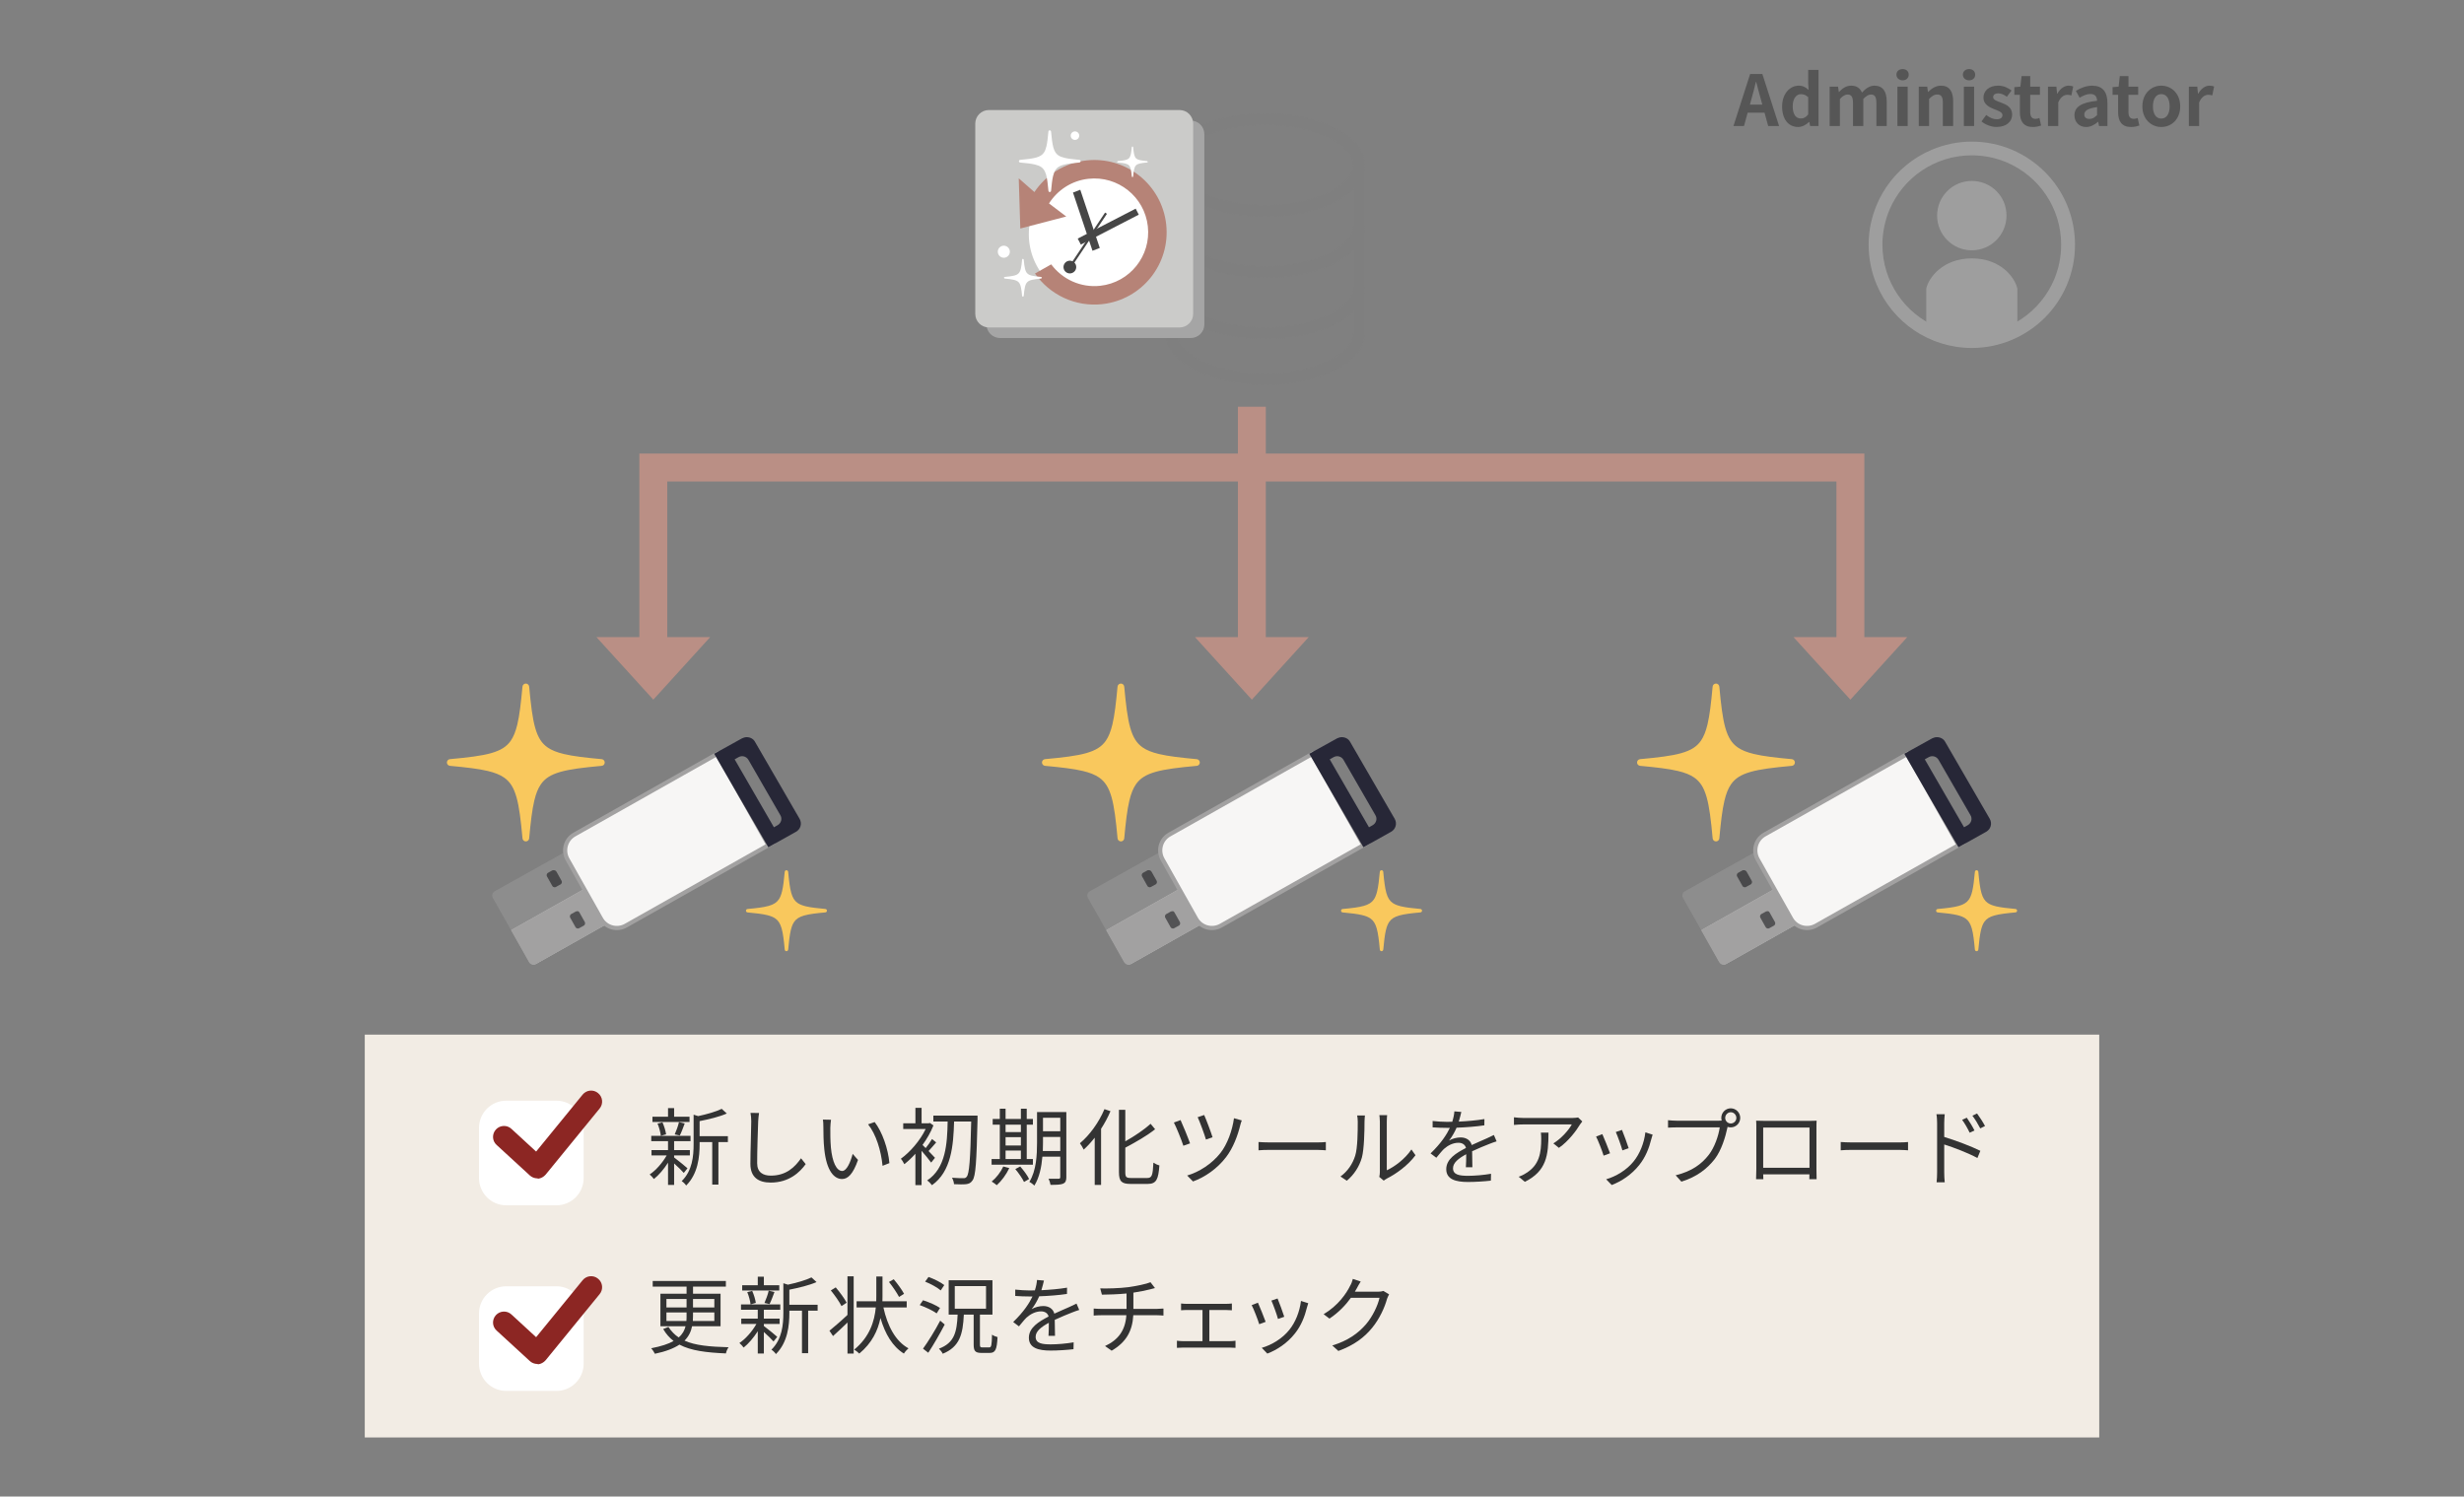 <?xml version="1.0" encoding="UTF-8"?>
<svg id="_レイヤー_1" xmlns="http://www.w3.org/2000/svg" version="1.1" viewBox="0 0 1500.5 911.44">
  <rect x="0" y="0" width="1500.5" height="911.44" fill="#808080" stroke="none"/>
  <!-- Generator: Adobe Illustrator 29.5.1, SVG Export Plug-In . SVG Version: 2.1.0 Build 141)  -->
  <defs>
    <style>
      .st0 {
        fill: #bfbebe;
      }

      .st1 {
        stroke: #ba8f85;
        stroke-width: 17px;
      }

      .st1, .st2, .st3 {
        stroke-miterlimit: 10;
      }

      .st1, .st3 {
        fill: none;
      }

      .st4 {
        fill: #8c2623;
      }

      .st2 {
        fill: #f7f6f5;
        stroke: #a2a1a1;
        stroke-width: 2.55px;
      }

      .st5 {
        fill: #fff;
      }

      .st6 {
        fill: #ba8f85;
      }

      .st3 {
        stroke: #7f7f7f;
        stroke-width: 7px;
      }

      .st7 {
        fill: #272737;
      }

      .st8 {
        fill: #cbcbc9;
      }

      .st9 {
        fill: #8d8d8d;
      }

      .st10 {
        isolation: isolate;
      }

      .st11 {
        opacity: .51;
      }

      .st12 {
        fill: #333;
      }

      .st13 {
        fill: #b68377;
      }

      .st14 {
        fill: #9e9e9e;
      }

      .st15 {
        fill: #f9c85d;
      }

      .st16 {
        fill: #08080b;
      }

      .st17 {
        fill: #464646;
      }

      .st18 {
        fill: #a5a5a5;
      }

      .st19 {
        fill: #565656;
      }

      .st20 {
        fill: #f2ece4;
      }

      .st21 {
        fill: #a2a1a1;
      }
    </style>
  </defs>
  <rect class="st20" x="222.13" y="630.11" width="1056.24" height="245.33"/>
  <g>
    <ellipse class="st3" cx="770.49" cy="100.51" rx="57.1" ry="27.94"/>
    <path class="st3" d="M713.39,100.51v37.26c0,15.37,25.69,27.94,57.1,27.94s57.1-12.57,57.1-27.94v-37.26"/>
    <path class="st3" d="M713.39,137.77v37.26c0,15.37,25.69,27.94,57.1,27.94s57.1-12.57,57.1-27.94v-37.26"/>
    <path class="st3" d="M713.39,175.03v27.94c0,15.37,25.69,27.94,57.1,27.94s57.1-12.57,57.1-27.94v-27.94"/>
  </g>
  <g>
    <path class="st18" d="M609.01,73.43h116.12c4.58,0,8.28,3.71,8.28,8.28v115.86c0,4.58-3.71,8.28-8.28,8.28h-116.12c-4.58,0-8.28-3.71-8.28-8.28v-115.86c0-4.58,3.71-8.28,8.28-8.28Z"/>
    <path class="st8" d="M602.19,67.01h116.12c4.58,0,8.28,3.71,8.28,8.28v115.86c0,4.58-3.71,8.28-8.28,8.28h-116.12c-4.58,0-8.28-3.71-8.28-8.28v-115.86c0-4.58,3.71-8.28,8.28-8.28Z"/>
    <path class="st5" d="M707.63,142.62c0,22.4-18.16,40.55-40.55,40.55s-40.56-18.16-40.56-40.55,18.16-40.56,40.56-40.56,40.55,18.16,40.55,40.56Z"/>
    <path class="st13" d="M671.31,185.22c-16.63,1.85-32.12-5.81-41.04-18.64l9.88-5.58c6.73,9.03,17.91,14.38,29.91,13.04,17.99-2.01,30.95-18.21,28.94-36.21-2-17.99-18.21-30.95-36.21-28.94-10.26,1.14-18.84,6.92-23.98,15l10.51,7.97-27.99,7.31-.95-30.57,9.54,8.37c6.96-10.38,18.23-17.76,31.62-19.26,24.17-2.69,45.94,14.71,48.63,38.88,2.69,24.17-14.71,45.94-38.88,48.63Z"/>
    <path class="st17" d="M657.85,115.57l-4.44,1.7,11.88,35.45,4.44-1.7-11.87-35.45Z"/>
    <path class="st17" d="M653.16,159.13l19.8-29.67,1.14.76-19.82,29.7c1.26,1.28,1.5,3.31.46,4.87-1.19,1.78-3.6,2.27-5.38,1.08-1.78-1.19-2.27-3.6-1.07-5.38,1.08-1.62,3.16-2.15,4.88-1.34Z"/>
    <path class="st17" d="M656.3,145.31l1.89,3.65,35.29-18.23-1.88-3.65-35.3,18.23Z"/>
    <path class="st5" d="M640.07,116.21c.35-3.84.69-6.78,1.22-9,.4-1.66.9-2.92,1.56-3.87,1-1.42,2.37-2.29,4.67-2.95,2.29-.65,5.47-1.03,9.8-1.43.41-.04.73-.38.73-.8s-.32-.76-.73-.8c-3.84-.35-6.78-.69-9-1.22-1.67-.4-2.92-.9-3.87-1.56-1.42-1-2.29-2.37-2.96-4.67-.65-2.3-1.03-5.48-1.43-9.8-.04-.41-.39-.73-.8-.73s-.76.32-.8.73c-.36,3.84-.69,6.78-1.22,9-.4,1.66-.9,2.91-1.56,3.87-1,1.43-2.37,2.29-4.67,2.96-2.29.65-5.47,1.03-9.79,1.43-.41.04-.73.39-.73.8s.32.76.73.8c3.84.36,6.78.69,9,1.22,1.67.4,2.92.9,3.87,1.56,1.42,1,2.29,2.37,2.95,4.67.65,2.3,1.03,5.48,1.43,9.8.04.41.38.73.8.73s.76-.32.8-.73Z"/>
    <path class="st5" d="M623.41,180.31c.43-4.77.87-7.23,2.17-8.49,1.27-1.3,3.73-1.74,8.49-2.17l.45-.49-.45-.49c-4.77-.43-7.23-.87-8.49-2.17-1.3-1.27-1.74-3.73-2.17-8.49l-.49-.45-.49.45c-.42,4.77-.86,7.23-2.17,8.49-1.27,1.3-3.73,1.74-8.5,2.17l-.45.49.45.49c4.77.43,7.23.87,8.5,2.17,1.3,1.27,1.74,3.73,2.17,8.49l.49.45.49-.45Z"/>
    <path class="st5" d="M607.63,153.3c0-2.02,1.65-3.67,3.67-3.67s3.67,1.65,3.67,3.67-1.65,3.67-3.67,3.67-3.67-1.65-3.67-3.67Z"/>
    <path class="st5" d="M652.03,82.61c0-1.43,1.16-2.59,2.59-2.59s2.6,1.16,2.6,2.59-1.16,2.6-2.6,2.6-2.59-1.16-2.59-2.6Z"/>
    <path class="st5" d="M690.04,107.57c.34-3.85.7-5.84,1.76-6.87,1.03-1.05,3.02-1.41,6.87-1.76l.36-.4-.36-.4c-3.85-.34-5.84-.7-6.87-1.75-1.05-1.02-1.41-3.01-1.76-6.87l-.4-.36-.4.36c-.34,3.85-.7,5.84-1.75,6.87-1.03,1.05-3.02,1.41-6.87,1.75l-.36.4.36.4c3.85.35,5.84.7,6.87,1.76,1.05,1.03,1.41,3.02,1.75,6.87l.4.36.4-.36Z"/>
  </g>
  <path class="st14" d="M1200.77,110.19c-11.71,0-21.13,9.48-21.13,21.13s9.48,21.13,21.13,21.13,21.13-9.48,21.13-21.13c.06-11.71-9.42-21.13-21.13-21.13Z"/>
  <path class="st14" d="M1200.77,157.36c-17.51,0-26.29,11.65-27.75,18.46v24.83c8.28,4.46,17.7,6.94,27.75,6.94s19.48-2.55,27.75-6.94v-24.83c-1.46-6.81-10.19-18.46-27.75-18.46Z"/>
  <path class="st14" d="M1245.2,104.65c-11.33-11.33-27.05-18.4-44.43-18.4-8.66,0-16.93,1.78-24.44,4.97-11.27,4.77-20.88,12.73-27.63,22.73-6.75,9.99-10.76,22.15-10.76,35.14,0,8.66,1.78,16.93,4.97,24.44,4.77,11.27,12.73,20.88,22.73,27.63,9.99,6.75,22.15,10.76,35.14,10.76,17.31,0,33.04-7.07,44.43-18.4,11.33-11.33,18.4-27.05,18.4-44.43s-7-33.1-18.4-44.43h0ZM1231.19,194.16c-8.66,5.86-19.1,9.29-30.43,9.29-7.51,0-14.64-1.53-21.2-4.27-9.74-4.14-18.08-11.01-23.93-19.73-5.86-8.66-9.29-19.1-9.29-30.43,0-7.51,1.53-14.64,4.26-21.2,4.14-9.74,11.01-18.08,19.73-23.93,8.66-5.86,19.1-9.29,30.43-9.29,7.51,0,14.64,1.53,21.2,4.27,9.74,4.14,18.08,11.01,23.93,19.73,5.86,8.66,9.29,19.1,9.29,30.43,0,7.51-1.53,14.64-4.26,21.2-4.14,9.74-11.08,18.08-19.73,23.93Z"/>
  <g class="st10">
    <g class="st10">
      <path class="st19" d="M1074.55,68.61h-10.28l-2.23,8.14h-6.42l10.15-31.68h7.45l10.19,31.68h-6.64l-2.23-8.14ZM1073.18,63.69l-.94-3.47c-.98-3.3-1.84-6.94-2.78-10.36h-.17c-.81,3.47-1.76,7.06-2.7,10.36l-.94,3.47h7.54Z"/>
      <path class="st19" d="M1085.25,64.8c0-7.84,4.88-12.63,10.06-12.63,2.7,0,4.37,1.03,6.08,2.61l-.26-3.77v-8.44h6.29v34.17h-5.1l-.51-2.48h-.13c-1.76,1.71-4.15,3.08-6.64,3.08-5.95,0-9.8-4.71-9.8-12.55ZM1101.13,69.68v-10.53c-1.46-1.33-2.96-1.8-4.45-1.8-2.7,0-4.97,2.57-4.97,7.36s1.8,7.45,4.97,7.45c1.67,0,3.08-.69,4.45-2.48Z"/>
      <path class="st19" d="M1114.19,52.77h5.14l.43,3.21h.17c2.01-2.1,4.24-3.81,7.36-3.81,3.42,0,5.44,1.54,6.59,4.2,2.18-2.31,4.5-4.2,7.62-4.2,5.09,0,7.45,3.6,7.45,9.63v14.94h-6.29v-14.17c0-3.68-1.07-5.01-3.34-5.01-1.37,0-2.91.9-4.62,2.7v16.48h-6.29v-14.17c0-3.68-1.07-5.01-3.34-5.01-1.37,0-2.91.9-4.62,2.7v16.48h-6.25v-23.98Z"/>
      <path class="st19" d="M1154.87,45.49c0-2.06,1.58-3.43,3.77-3.43s3.72,1.37,3.72,3.43-1.58,3.43-3.72,3.43-3.77-1.46-3.77-3.43ZM1155.47,52.77h6.25v23.98h-6.25v-23.98Z"/>
      <path class="st19" d="M1168.48,52.77h5.14l.43,3.17h.17c2.1-2.06,4.54-3.77,7.79-3.77,5.18,0,7.41,3.6,7.41,9.63v14.94h-6.29v-14.17c0-3.68-1.03-5.01-3.38-5.01-1.97,0-3.21.94-5.01,2.7v16.48h-6.25v-23.98Z"/>
      <path class="st19" d="M1195.33,45.49c0-2.06,1.58-3.43,3.77-3.43s3.73,1.37,3.73,3.43-1.58,3.43-3.73,3.43-3.77-1.46-3.77-3.43ZM1195.93,52.77h6.25v23.98h-6.25v-23.98Z"/>
      <path class="st19" d="M1206.67,73.96l2.87-3.94c2.14,1.67,4.2,2.61,6.42,2.61,2.4,0,3.47-1.03,3.47-2.53,0-1.8-2.48-2.61-5.01-3.6-3.04-1.16-6.55-3-6.55-6.98,0-4.32,3.51-7.36,8.91-7.36,3.51,0,6.17,1.46,8.18,2.95l-2.83,3.81c-1.71-1.2-3.38-2.06-5.18-2.06-2.14,0-3.17.94-3.17,2.31,0,1.76,2.35,2.4,4.88,3.34,3.17,1.2,6.68,2.78,6.68,7.24,0,4.2-3.3,7.58-9.55,7.58-3.21,0-6.77-1.41-9.12-3.38Z"/>
      <path class="st19" d="M1230.05,68.36v-10.62h-3.38v-4.67l3.68-.3.73-6.42h5.27v6.42h5.91v4.97h-5.91v10.62c0,2.74,1.11,4.02,3.25,4.02.77,0,1.71-.26,2.35-.51l1.03,4.58c-1.28.43-2.95.9-5.05.9-5.7,0-7.88-3.6-7.88-8.99Z"/>
      <path class="st19" d="M1247.14,52.77h5.14l.43,4.24h.17c1.75-3.13,4.32-4.84,6.81-4.84,1.33,0,2.1.21,2.83.51l-1.11,5.44c-.81-.26-1.5-.39-2.48-.39-1.88,0-4.15,1.24-5.52,4.71v14.3h-6.25v-23.98Z"/>
      <path class="st19" d="M1263.28,70.24c0-5.14,4.15-7.83,13.79-8.86-.09-2.35-1.11-4.15-4.07-4.15-2.23,0-4.37.98-6.59,2.27l-2.27-4.15c2.83-1.76,6.25-3.17,10.02-3.17,6.08,0,9.21,3.64,9.21,10.58v14h-5.14l-.47-2.57h-.13c-2.1,1.8-4.5,3.17-7.24,3.17-4.28,0-7.11-3.04-7.11-7.11ZM1277.06,70.07v-4.84c-5.82.77-7.79,2.35-7.79,4.5,0,1.88,1.33,2.7,3.17,2.7s3.12-.86,4.62-2.35Z"/>
      <path class="st19" d="M1289.87,68.36v-10.62h-3.38v-4.67l3.68-.3.73-6.42h5.27v6.42h5.91v4.97h-5.91v10.62c0,2.74,1.11,4.02,3.25,4.02.77,0,1.71-.26,2.35-.51l1.03,4.58c-1.28.43-2.95.9-5.05.9-5.7,0-7.88-3.6-7.88-8.99Z"/>
      <path class="st19" d="M1304.64,64.8c0-8.01,5.52-12.63,11.52-12.63s11.52,4.62,11.52,12.63-5.52,12.55-11.52,12.55-11.52-4.62-11.52-12.55ZM1321.25,64.8c0-4.54-1.84-7.49-5.09-7.49s-5.09,2.95-5.09,7.49,1.84,7.41,5.09,7.41,5.09-2.91,5.09-7.41Z"/>
      <path class="st19" d="M1332.94,52.77h5.14l.43,4.24h.17c1.75-3.13,4.32-4.84,6.81-4.84,1.33,0,2.1.21,2.83.51l-1.11,5.44c-.81-.26-1.5-.39-2.48-.39-1.88,0-4.15,1.24-5.52,4.71v14.3h-6.25v-23.98Z"/>
    </g>
  </g>
  <g>
    <g>
      <path class="st12" d="M416.4,714.33c-1.08-1.29-3.71-3.82-5.88-5.77v13.1h-3.71v-13.56c-2.53,3.97-5.72,7.68-8.61,9.95-.62-.88-1.75-2.11-2.58-2.78,3.71-2.42,7.79-7.06,10.36-11.6h-9.23v-3.25h10.05v-5.41h-10.21v-3.25h23.92v3.25h-10v5.41h9.59v3.25h-9.59v1.24c1.96,1.44,6.96,5.52,8.15,6.6l-2.27,2.84ZM419.9,683.29h-22.58v-3.2h9.49v-5.21h3.71v5.21h9.38v3.2ZM402.43,691.7c-.21-2.01-1.03-5.1-2.01-7.42l2.99-.77c1.08,2.32,1.96,5.36,2.22,7.32l-3.2.88ZM410.88,690.87c.93-2.06,2.11-5.26,2.58-7.48l3.51.83c-.98,2.58-2.01,5.46-2.99,7.32l-3.09-.67ZM443.26,695.56h-5.77v25.88h-3.76v-25.88h-7.68v1.29c0,7.68-.98,17.99-8.2,25.16-.46-.83-1.86-2.17-2.73-2.68,6.55-6.39,7.27-15.31,7.27-22.53v-17.94l2.78.88c5.26-1.13,11.03-2.78,14.33-4.43l3.09,2.84c-4.38,1.96-10.83,3.51-16.55,4.64v9.18h17.22v3.61Z"/>
      <path class="st12" d="M462.23,677.83c-.26,1.65-.41,3.45-.52,5.1-.21,5.77-.62,17.84-.62,25.47,0,5.62,3.61,7.58,8.35,7.58,9.38,0,14.69-5.26,18.36-10.57l2.84,3.56c-3.46,4.85-10.05,11.24-21.29,11.24-7.32,0-12.38-3.09-12.38-11.39,0-7.58.52-20.47.52-25.88,0-1.86-.15-3.66-.46-5.16l5.21.05Z"/>
      <path class="st12" d="M505.64,686.9c-.05,3.2,0,7.89.36,12.07.83,8.56,3.3,14.18,6.91,14.18,2.63,0,5-5.26,6.34-10.42l3.25,3.71c-3.04,8.66-6.19,11.6-9.69,11.6-4.79,0-9.43-4.79-10.83-18.04-.52-4.43-.57-10.62-.57-13.61,0-1.19-.05-3.3-.31-4.54l4.95.1c-.21,1.24-.36,3.61-.41,4.95ZM541.63,708.35l-4.18,1.65c-.88-9.18-3.97-19.28-8.82-25.26l4.02-1.39c4.59,5.93,8.25,16.4,8.97,25.01Z"/>
      <path class="st12" d="M567.04,708.04c-1.13-1.6-3.76-4.79-5.83-7.17v20.88h-3.76v-19.08c-2.22,2.47-4.54,4.64-6.75,6.34-.41-.93-1.5-2.68-2.11-3.3,5.62-4.02,11.7-11.03,15.11-18.1h-13.66v-3.51h7.42v-9.38h3.76v9.38h4.38l.67-.21,2.17,1.5c-1.65,4.18-3.97,8.2-6.65,11.91.52.52,1.19,1.19,1.91,1.91,1.34-1.6,2.94-3.92,3.87-5.52l2.53,2.06c-1.6,1.8-3.25,3.82-4.64,5.26,1.65,1.7,3.3,3.4,3.92,4.12l-2.32,2.89ZM595.3,681.54c-.62,26.14-1.13,34.8-3.09,37.38-1.08,1.6-2.22,2.06-3.92,2.27-1.7.21-4.54.1-7.32,0-.05-1.13-.57-2.78-1.24-3.92,3.04.26,5.83.26,6.96.26.93.05,1.44-.15,2.01-.88,1.55-1.8,2.22-10.36,2.73-33.62h-10.42c-.41,14.54-1.65,30.42-13.46,38.77-.67-.88-1.91-2.22-2.94-2.89,11.39-7.53,12.22-22.43,12.48-35.89h-8.71v-3.61h26.91v2.11Z"/>
      <path class="st12" d="M629.01,709.33h-25.16v-3.46h5v-20.93h-4.33v-3.46h4.33v-6.24h3.51v6.24h9.33v-6.24h3.56v6.24h3.76v3.46h-3.76v20.93h3.76v3.46ZM614.63,711.39c-1.86,3.97-4.79,7.89-7.63,10.42-.72-.62-2.17-1.7-3.09-2.22,2.84-2.32,5.52-5.77,7.06-9.18l3.66.98ZM612.36,684.94v4.54h9.33v-4.54h-9.33ZM612.36,697.62h9.33v-5.05h-9.33v5.05ZM612.36,705.87h9.33v-5.16h-9.33v5.16ZM621.28,710.41c2.06,2.32,4.43,5.52,5.41,7.63l-3.09,1.8c-.93-2.06-3.25-5.41-5.31-7.84l2.99-1.6ZM649.38,716.86c0,2.27-.57,3.4-1.96,4.02-1.5.62-3.87.72-7.68.72-.15-1.08-.67-2.73-1.19-3.71,2.73.05,5.31.05,6.03,0,.77,0,1.08-.26,1.08-1.08v-12.37h-10.88c-.52,6.14-1.8,12.68-4.9,17.63-.62-.72-2.17-1.91-3.04-2.27,4.28-6.81,4.69-16.55,4.69-23.92v-18.61h17.84v39.6ZM645.67,700.98v-8.56h-10.52v3.46c0,1.6-.05,3.35-.1,5.1h10.62ZM635.15,680.76v8.2h10.52v-8.2h-10.52Z"/>
      <path class="st12" d="M676.24,676.74c-1.55,3.66-3.51,7.32-5.72,10.72v34.18h-3.87v-28.77c-2.17,2.73-4.43,5.21-6.7,7.27-.41-.93-1.6-2.94-2.32-3.87,5.88-4.9,11.55-12.68,14.95-20.78l3.66,1.24ZM698.72,717.42c2.84,0,3.3-1.86,3.66-9.33.98.67,2.53,1.39,3.66,1.65-.62,8.35-1.75,11.29-7.06,11.29h-10.57c-5.36,0-7.01-1.55-7.01-7.17v-37.95h3.87v19.18c5.72-3.2,11.6-7.22,15.42-10.67l2.73,3.3c-4.85,3.92-11.76,7.84-18.15,11.24v14.95c0,2.89.57,3.51,3.4,3.51h10.05Z"/>
      <path class="st12" d="M724.7,696.34l-4.07,1.44c-.98-3.2-4.54-11.91-5.77-14.13l4.07-1.5c1.34,2.89,4.59,10.78,5.77,14.18ZM756.2,682.36c-.36.88-.72,2.11-.93,2.94-1.55,6.39-4.33,13.77-8.56,19.33-5.31,7.01-12.94,12.32-20.21,14.9l-3.56-3.61c7.37-2.17,15.06-7.12,20.26-13.71,4.23-5.36,7.27-13.82,8.25-21.19l4.74,1.34ZM738.41,692.62l-4.02,1.39c-.83-2.94-3.76-10.93-5.05-13.61l3.97-1.34c1.13,2.47,4.23,10.67,5.1,13.56Z"/>
      <path class="st12" d="M766.41,695.51c1.55.1,4.28.26,7.17.26h28.25c2.58,0,4.43-.15,5.57-.26v5.05c-1.03-.05-3.2-.26-5.52-.26h-28.31c-2.84,0-5.57.1-7.17.26v-5.05Z"/>
      <path class="st12" d="M816.31,716.5c4.33-3.09,7.42-7.68,8.97-12.68,1.5-4.74,1.55-15,1.55-20.73,0-1.55-.15-2.68-.36-3.76h4.74c-.05.62-.26,2.17-.26,3.71,0,5.72-.21,16.76-1.6,21.91-1.55,5.52-4.85,10.57-9.18,14.13l-3.87-2.58ZM839.93,716.75c.21-.83.36-1.86.36-2.89v-30.88c0-1.96-.26-3.4-.31-3.82h4.74c-.05.41-.21,1.86-.21,3.82v29.75c4.74-2.17,11.09-6.86,15-12.68l2.48,3.51c-4.43,6.03-11.6,11.29-17.58,14.28-.77.41-1.24.77-1.75,1.19l-2.73-2.27Z"/>
      <path class="st12" d="M892.67,710.88c.16-1.96.21-5.26.21-7.94-4.74,2.58-8.04,5.21-8.04,8.56,0,4.02,3.97,4.59,9.23,4.59,3.97,0,9.44-.46,13.92-1.24l-.1,4.18c-3.87.46-9.54.82-13.97.82-7.32,0-13.2-1.55-13.2-7.79s6.08-9.85,12.01-12.94c-.52-2.11-2.37-3.15-4.59-3.15-3.35,0-6.44,1.65-8.82,3.76-1.44,1.39-2.89,3.3-4.64,5.36l-3.51-2.63c6.5-6.29,9.85-11.55,11.76-15.57h-2.11c-2.17,0-5.62-.1-8.4-.31v-3.87c2.73.31,6.29.52,8.61.52,1.08,0,2.17,0,3.35-.05.72-2.27,1.19-4.59,1.29-6.34l4.23.36c-.36,1.44-.82,3.56-1.55,5.88,5.21-.26,10.78-.72,15.62-1.55l-.05,3.82c-5.05.77-11.34,1.24-16.91,1.44-1.13,2.63-2.73,5.46-4.59,7.84,1.86-1.19,4.79-1.91,7.06-1.91,3.3,0,5.98,1.6,6.75,4.64,3.51-1.65,6.6-2.89,9.28-4.12,1.55-.67,2.78-1.29,4.23-2.01l1.65,3.87c-1.29.36-3.15,1.08-4.49,1.6-2.89,1.13-6.55,2.63-10.42,4.43.05,2.94.1,7.27.16,9.75h-3.97Z"/>
      <path class="st12" d="M963.56,682.98c-.36.52-1.03,1.29-1.39,1.86-2.06,3.51-6.96,10.16-12.84,14.23l-3.4-2.73c4.74-2.78,9.59-8.35,11.24-11.55h-29.34c-1.91,0-3.82.1-5.88.31v-4.64c1.8.21,3.97.41,5.88.41h29.59c.98,0,2.84-.16,3.61-.31l2.53,2.42ZM942.98,689.79c0,13.97-1.24,23.41-14.38,29.96l-3.76-3.09c1.39-.46,3.15-1.29,4.59-2.27,7.99-4.9,9.13-12.27,9.13-20.88,0-1.24-.05-2.37-.21-3.71h4.64Z"/>
      <path class="st12" d="M980.47,702.37l-3.92,1.44c-.77-2.68-3.56-9.8-4.59-11.6l3.82-1.5c1.03,2.22,3.71,8.97,4.69,11.65ZM1006.4,691.03c-.36,1.08-.57,1.91-.77,2.58-1.39,5.67-3.61,11.19-7.32,15.83-4.74,6.03-11.03,10.05-16.81,12.27l-3.4-3.51c5.98-1.7,12.53-5.62,16.76-10.93,3.66-4.49,6.34-11.03,7.12-17.63l4.43,1.39ZM991.81,699.27l-3.82,1.34c-.57-2.32-2.94-8.87-4.02-11.19l3.76-1.29c.88,2.06,3.4,8.87,4.07,11.14Z"/>
      <path class="st12" d="M1046.77,682.52c.51,0,1.08,0,1.7-.05-.16-.52-.26-1.08-.26-1.65,0-3.2,2.58-5.83,5.77-5.83s5.77,2.63,5.77,5.83-2.58,5.77-5.77,5.77c-.67,0-1.34-.1-1.96-.31l-.1.57c-1.13,5.41-3.61,13.71-7.68,19.03-4.74,6.03-10.88,10.83-20.31,13.77l-3.51-3.87c10-2.47,15.78-6.86,20.11-12.37,3.66-4.69,6.03-11.86,6.75-16.81h-26.4c-2.01,0-3.81.1-5.1.16v-4.54c1.39.15,3.45.31,5.16.31h25.83ZM1057.39,680.82c0-1.86-1.55-3.45-3.4-3.45s-3.4,1.6-3.4,3.45,1.5,3.4,3.4,3.4,3.4-1.55,3.4-3.4Z"/>
      <path class="st12" d="M1106.16,711.96c0,1.65.05,5.62.1,6.19h-4.43c0-.36.05-1.55.05-2.94h-28.15c.05,1.34.05,2.58.1,2.94h-4.43c.05-.62.15-4.43.15-6.24v-25.37c0-1.19,0-2.78-.1-4.02,2.01.05,3.4.1,4.59.1h27.69c1.13,0,2.99,0,4.54-.1-.1,1.29-.1,2.73-.1,4.02v25.42ZM1073.73,686.69v24.49h28.2v-24.49h-28.2Z"/>
      <path class="st12" d="M1120.95,695.51c1.55.1,4.28.26,7.17.26h28.25c2.58,0,4.43-.15,5.57-.26v5.05c-1.03-.05-3.2-.26-5.52-.26h-28.31c-2.84,0-5.57.1-7.17.26v-5.05Z"/>
      <path class="st12" d="M1183.96,692.42c6.81,2.06,16.55,5.72,22.02,8.46l-1.8,4.38c-5.57-3.04-14.49-6.45-20.21-8.25v16.96c0,1.65.1,4.43.31,6.08h-4.95c.21-1.65.31-4.18.31-6.08v-30.01c0-1.44-.1-3.76-.41-5.36h5.05c-.16,1.6-.31,3.82-.31,5.36v8.46ZM1199.47,689.84c-1.29-2.68-2.89-5.52-4.59-7.84l2.84-1.29c1.34,1.91,3.51,5.36,4.69,7.79l-2.94,1.34ZM1205.92,687.21c-1.39-2.68-3.04-5.41-4.79-7.73l2.84-1.34c1.34,1.8,3.61,5.26,4.85,7.63l-2.89,1.44Z"/>
      <path class="st12" d="M421.45,807.71c-.62,3.2-2.01,6.14-4.59,8.77,6.5,2.94,15.37,3.71,26.81,4.02-.67.93-1.39,2.53-1.6,3.76-11.91-.52-21.29-1.65-28.31-5.36-3.45,2.27-8.25,4.18-14.95,5.57-.41-.88-1.44-2.47-2.27-3.35,6.14-1.19,10.52-2.63,13.66-4.43-2.48-1.91-4.59-4.28-6.34-7.27l3.2-1.29c1.75,2.68,3.82,4.8,6.24,6.39,2.37-2.01,3.56-4.33,4.18-6.81h-15.31v-19.8h15.93v-4.33h-20.62v-3.45h44.55v3.45h-20v4.33h16.76v19.8h-17.32ZM405.83,796.26h12.27v-5.16h-12.27v5.16ZM418,804.51c.1-1.03.1-2.11.1-3.15v-2.06h-12.27v5.21h12.17ZM435.01,799.31h-12.99v2.11c0,1.03-.05,2.11-.1,3.09h13.1v-5.21ZM422.02,791.11v5.16h12.99v-5.16h-12.99Z"/>
      <path class="st12" d="M471.05,816.99c-1.08-1.29-3.71-3.82-5.88-5.78v13.1h-3.71v-13.56c-2.53,3.97-5.72,7.68-8.61,9.95-.62-.88-1.75-2.11-2.58-2.78,3.71-2.42,7.79-7.06,10.36-11.6h-9.23v-3.25h10.05v-5.41h-10.21v-3.25h23.92v3.25h-10v5.41h9.59v3.25h-9.59v1.24c1.96,1.44,6.96,5.52,8.15,6.6l-2.27,2.84ZM474.55,785.95h-22.58v-3.2h9.49v-5.21h3.71v5.21h9.38v3.2ZM457.07,794.36c-.21-2.01-1.03-5.1-2.01-7.42l2.99-.77c1.08,2.32,1.96,5.36,2.22,7.32l-3.2.88ZM465.53,793.53c.93-2.06,2.11-5.26,2.58-7.48l3.51.83c-.98,2.58-2.01,5.47-2.99,7.32l-3.09-.67ZM497.91,798.22h-5.77v25.88h-3.76v-25.88h-7.68v1.29c0,7.68-.98,18-8.2,25.16-.46-.82-1.86-2.17-2.73-2.68,6.55-6.39,7.27-15.31,7.27-22.53v-17.94l2.78.88c5.26-1.13,11.03-2.78,14.33-4.43l3.09,2.84c-4.38,1.96-10.83,3.51-16.55,4.64v9.18h17.22v3.61Z"/>
      <path class="st12" d="M516.1,777.29h3.76v47.07h-3.76v-18.92c-3.04,2.94-6.19,5.88-8.82,8.25l-2.17-3.25c2.73-2.22,7.01-5.88,10.98-9.64v-23.51ZM512.44,795.44c-1.24-2.58-4.07-6.6-6.5-9.54l2.99-1.86c2.47,2.89,5.36,6.81,6.65,9.33l-3.14,2.06ZM537.97,796.26c2.48,11.24,7.27,20.52,15.26,24.9-.93.77-2.17,2.17-2.78,3.2-6.91-4.28-11.45-11.96-14.28-21.66-1.55,7.63-5.16,15.26-12.89,21.66-.77-.83-2.06-1.75-3.09-2.42,9.44-7.73,12.32-17.22,13.15-25.68h-11.7v-3.76h11.96c.05-1.08.05-2.11.05-3.15v-11.91h3.76v11.91c0,1.03,0,2.06-.05,3.15h14.8v3.76h-14.18ZM547.5,789.87c-1.24-2.37-3.82-6.24-6.14-9.13l2.89-1.65c2.32,2.73,5.05,6.5,6.29,8.87l-3.04,1.91Z"/>
      <path class="st12" d="M570.39,799.87c-2.22-1.65-6.65-3.76-10.31-5.05l2.01-2.94c3.56,1.13,8.09,3.09,10.36,4.69l-2.06,3.3ZM575.29,806.68c-2.94,5.62-6.75,12.27-10,17.17l-3.2-2.48c2.94-4.02,7.32-11.03,10.47-17.07l2.73,2.37ZM572.87,785.9c-2.01-1.8-6.14-4.02-9.49-5.36l2.06-2.84c3.35,1.19,7.53,3.25,9.59,4.95l-2.17,3.25ZM602.41,820.6c1.29,0,1.55-1.19,1.7-7.79.77.67,2.32,1.24,3.35,1.5-.36,7.63-1.34,9.64-4.74,9.64h-5.05c-3.82,0-4.74-1.19-4.74-5.16v-18.15h-5.98c-.57,11.91-2.48,19.59-12.84,23.82-.41-.93-1.55-2.37-2.32-3.09,9.49-3.56,10.88-10.16,11.39-20.73h-5.46v-20.93h26.66v20.93h-7.63v18.1c0,1.55.21,1.86,1.5,1.86h4.18ZM581.43,797.04h19.03v-13.77h-19.03v13.77Z"/>
      <path class="st12" d="M638.5,813.54c.16-1.96.21-5.26.21-7.94-4.74,2.58-8.04,5.21-8.04,8.56,0,4.02,3.97,4.59,9.23,4.59,3.97,0,9.44-.46,13.92-1.24l-.1,4.18c-3.87.46-9.54.83-13.97.83-7.32,0-13.2-1.55-13.2-7.79s6.08-9.85,12.01-12.94c-.52-2.11-2.37-3.14-4.59-3.14-3.35,0-6.44,1.65-8.82,3.76-1.44,1.39-2.89,3.3-4.64,5.36l-3.51-2.63c6.5-6.29,9.85-11.55,11.76-15.57h-2.11c-2.17,0-5.62-.1-8.4-.31v-3.87c2.73.31,6.29.52,8.61.52,1.08,0,2.17,0,3.35-.05.72-2.27,1.19-4.59,1.29-6.34l4.23.36c-.36,1.44-.82,3.56-1.55,5.88,5.21-.26,10.78-.72,15.62-1.55l-.05,3.82c-5.05.77-11.34,1.24-16.91,1.44-1.13,2.63-2.73,5.46-4.59,7.84,1.86-1.19,4.79-1.91,7.06-1.91,3.3,0,5.98,1.6,6.75,4.64,3.51-1.65,6.6-2.89,9.28-4.12,1.55-.67,2.78-1.29,4.23-2.01l1.65,3.87c-1.29.36-3.15,1.08-4.49,1.6-2.89,1.13-6.55,2.63-10.42,4.43.05,2.94.1,7.27.16,9.74h-3.97Z"/>
      <path class="st12" d="M704.44,797.14c1.13,0,2.99-.1,4.07-.21v4.28c-1.13-.1-2.68-.21-3.97-.21h-14.39c-.57,9.64-4.33,16.45-13.2,21.6l-4.02-2.83c8.09-3.76,12.37-9.54,12.99-18.77h-15.31c-1.65,0-3.4.1-4.59.21v-4.28c1.13.1,2.94.21,4.49.21h15.52v-9.38c-5.21.52-11.03.67-15,.72l-1.03-3.82c3.92.15,11.76-.05,17.32-.77,4.69-.67,10.78-1.91,13.3-2.99l2.73,3.56-2.94.77c-2.53.67-6.5,1.44-10.21,2.01v9.9h14.23Z"/>
      <path class="st12" d="M748.93,816.79c1.24,0,2.42-.1,3.45-.26v4.33c-1.03-.1-2.63-.15-3.45-.15h-28.51c-1.13,0-2.47.05-3.71.15v-4.33c1.19.16,2.58.26,3.71.26h11.86v-18.97h-9.49c-.83,0-2.48.05-3.56.16v-4.12c1.08.15,2.73.21,3.56.21h23.72c1.29,0,2.58-.1,3.66-.21v4.12c-1.13-.1-2.48-.16-3.66-.16h-10.05v18.97h12.48Z"/>
      <path class="st12" d="M770.74,805.03l-3.92,1.44c-.77-2.68-3.56-9.8-4.59-11.6l3.82-1.5c1.03,2.22,3.71,8.97,4.69,11.65ZM796.67,793.69c-.36,1.08-.57,1.91-.77,2.58-1.39,5.67-3.61,11.19-7.32,15.83-4.74,6.03-11.03,10.05-16.81,12.27l-3.4-3.51c5.98-1.7,12.53-5.62,16.76-10.93,3.66-4.49,6.34-11.03,7.12-17.63l4.43,1.39ZM782.08,801.94l-3.82,1.34c-.57-2.32-2.94-8.87-4.02-11.19l3.76-1.29c.88,2.06,3.4,8.87,4.07,11.14Z"/>
      <path class="st12" d="M845.91,788.27c-.41.72-.93,1.91-1.24,2.73-1.39,5.16-4.54,12.17-9.13,17.74-4.69,5.72-10.83,10.47-20.52,14.02l-3.71-3.35c9.44-2.78,15.88-7.48,20.57-12.94,4.02-4.74,7.17-11.39,8.2-16.09h-17.43c-3.09,4.33-7.42,8.92-13.04,12.68l-3.56-2.68c8.92-5.31,13.97-12.79,16.19-17.43.57-.88,1.29-2.73,1.6-4.07l4.79,1.6c-.88,1.34-1.8,3.04-2.32,4.02-.36.72-.77,1.44-1.24,2.17h14.02c1.39,0,2.53-.15,3.35-.46l3.46,2.06Z"/>
    </g>
    <g>
      <path class="st5" d="M338.83,670.33h-30.53c-9.13,0-16.6,7.38-16.6,16.6v30.53c0,9.13,7.38,16.6,16.6,16.6h30.53c9.13,0,16.6-7.38,16.6-16.6v-30.53c-.09-9.22-7.56-16.6-16.6-16.6Z"/>
      <path class="st4" d="M327.21,717.65c-1.66,0-3.32-.65-4.52-1.75l-20.29-18.63c-2.77-2.49-2.86-6.73-.37-9.41s6.73-2.86,9.41-.37l15.04,13.84,28.32-34.68c2.31-2.86,6.55-3.32,9.41-.92,2.86,2.31,3.32,6.55.92,9.41l-32.84,40.22c-1.2,1.38-2.86,2.31-4.61,2.49-.18-.18-.37-.18-.46-.18h0Z"/>
    </g>
    <g>
      <path class="st5" d="M338.83,783.37h-30.53c-9.13,0-16.6,7.38-16.6,16.6v30.53c0,9.13,7.38,16.6,16.6,16.6h30.53c9.13,0,16.6-7.38,16.6-16.6v-30.53c-.09-9.22-7.56-16.6-16.6-16.6Z"/>
      <path class="st4" d="M327.21,830.69c-1.66,0-3.32-.65-4.52-1.75l-20.29-18.63c-2.77-2.49-2.86-6.73-.37-9.41s6.73-2.86,9.41-.37l15.04,13.84,28.32-34.68c2.31-2.86,6.55-3.32,9.41-.92,2.86,2.31,3.32,6.55.92,9.41l-32.84,40.22c-1.2,1.38-2.86,2.31-4.61,2.49-.18-.18-.37-.18-.46-.18h0Z"/>
    </g>
  </g>
  <line class="st1" x1="762.34" y1="247.71" x2="762.34" y2="407.06"/>
  <polyline class="st1" points="1126.83 407.06 1126.83 284.74 397.85 284.74 397.85 407.06"/>
  <polygon class="st6" points="397.85 426.11 363.21 388.01 432.48 388.01 397.85 426.11"/>
  <polygon class="st6" points="762.34 426.11 727.7 388.01 796.97 388.01 762.34 426.11"/>
  <polygon class="st6" points="1126.83 426.11 1092.19 388.01 1161.47 388.01 1126.83 426.11"/>
  <g>
    <g>
      <path class="st9" d="M347.43,516.99l24.97,44.14-45.9,25.89c-1.91,1.06-3.54.21-4.31-1.2l-22-38.83c-1.06-1.77-.21-3.54,1.27-4.31l45.97-25.67h0Z"/>
      <path class="st0" d="M311.5,566.36l10.89,19.31c1.06,1.77,2.97,1.98,4.31,1.2l45.9-25.89-12.45-22.07-48.66,27.44h0Z"/>
      <path class="st21" d="M311.22,566.57l10.89,19.31c1.06,1.77,2.97,1.98,4.31,1.2l45.9-25.89-12.45-22.07-48.66,27.44h0Z"/>
      <g>
        <g class="st11">
          <path class="st16" d="M352.88,555.75l3.25,5.8c.28.42.35,1.63-.64,2.19l-2.83,1.56c-.42.28-1.63.35-2.19-.64l-3.25-5.8c-.28-.42-.35-1.63.64-2.19l2.83-1.56c1.27-.35,1.63-.28,2.19.64Z"/>
        </g>
        <g class="st11">
          <path class="st16" d="M339.02,531.13l2.97,5.3c.28.42.35,1.63-.64,2.19l-2.83,1.56c-.42.28-1.63.35-2.19-.64l-3.25-5.8c-.28-.42-.35-1.63.64-2.19l2.83-1.56c1.49-.14,1.91.21,2.48,1.13h0Z"/>
        </g>
      </g>
      <g>
        <path class="st2" d="M467.96,514.72l-86.86,49.02c-5.3,2.97-12.09,1.2-15.14-4.24l-20.37-36.14c-2.97-5.3-1.2-12.09,4.24-15.14l86.86-49.02,31.26,55.52Z"/>
        <path class="st7" d="M473.55,502.56l-2.26,1.27-23.91-41.38,2.4-1.34c2.19-1.2,4.81-.42,6.01,1.7l19.38,33.6c1.34,2.12.57,4.88-1.63,6.15h0ZM454.8,448.94c-.99,0-1.98.28-2.9.71l-16.98,9.41,32.96,56.94,16.83-9.41c2.83-1.56,3.82-5.02,2.26-7.85l-27.16-46.89c-.99-1.91-3.04-2.9-5.02-2.9h0Z"/>
      </g>
    </g>
    <path class="st15" d="M322.25,510.58c.9-9.83,1.77-17.35,3.13-23.03,1.01-4.26,2.3-7.47,4-9.91,2.55-3.64,6.06-5.87,11.96-7.56,5.87-1.67,14.01-2.65,25.07-3.66,1.06-.09,1.86-.98,1.86-2.04s-.81-1.94-1.86-2.04c-9.83-.9-17.35-1.77-23.03-3.13-4.27-1.02-7.46-2.3-9.91-4-3.64-2.55-5.87-6.06-7.56-11.96-1.67-5.88-2.64-14.01-3.66-25.08-.1-1.06-.99-1.87-2.04-1.87s-1.94.81-2.04,1.87c-.91,9.83-1.77,17.35-3.13,23.03-1.02,4.26-2.3,7.46-3.99,9.91-2.55,3.65-6.06,5.87-11.96,7.56-5.87,1.67-14.01,2.65-25.07,3.66-1.06.1-1.87.99-1.87,2.04s.81,1.94,1.87,2.04c9.83.91,17.35,1.77,23.03,3.13,4.27,1.02,7.47,2.3,9.91,4,3.64,2.55,5.87,6.06,7.56,11.96,1.67,5.88,2.65,14.01,3.66,25.08.09,1.05.98,1.86,2.04,1.86s1.94-.81,2.04-1.86Z"/>
    <path class="st15" d="M479.98,578.33c.46-5.04.91-8.9,1.6-11.81.52-2.19,1.18-3.83,2.05-5.09,1.31-1.87,3.11-3.01,6.14-3.88,3.01-.86,7.19-1.36,12.86-1.88.54-.05.96-.5.96-1.04s-.42-1-.96-1.05c-5.04-.46-8.9-.91-11.81-1.6-2.19-.52-3.83-1.18-5.09-2.05-1.87-1.31-3.01-3.11-3.88-6.13-.85-3.02-1.35-7.19-1.88-12.86-.05-.54-.51-.96-1.05-.96s-1,.42-1.04.96c-.47,5.04-.91,8.9-1.61,11.81-.52,2.19-1.18,3.83-2.05,5.08-1.31,1.87-3.11,3.01-6.14,3.88-3.01.86-7.19,1.36-12.86,1.88-.54.05-.96.51-.96,1.05s.42,1,.96,1.04c5.04.47,8.9.91,11.81,1.61,2.19.52,3.83,1.18,5.09,2.05,1.87,1.31,3.01,3.11,3.88,6.13.86,3.02,1.36,7.19,1.88,12.86.05.54.5.96,1.04.96s1-.42,1.05-.96Z"/>
  </g>
  <g>
    <g>
      <path class="st9" d="M709.82,516.99l24.97,44.14-45.9,25.89c-1.91,1.06-3.54.21-4.31-1.2l-22-38.83c-1.06-1.77-.21-3.54,1.27-4.31l45.97-25.67h0Z"/>
      <path class="st0" d="M673.89,566.36l10.89,19.31c1.06,1.77,2.97,1.98,4.31,1.2l45.9-25.89-12.45-22.07-48.66,27.44h0Z"/>
      <path class="st21" d="M673.6,566.57l10.89,19.31c1.06,1.77,2.97,1.98,4.31,1.2l45.9-25.89-12.45-22.07-48.66,27.44h0Z"/>
      <g>
        <g class="st11">
          <path class="st16" d="M715.26,555.75l3.25,5.8c.28.42.35,1.63-.64,2.19l-2.83,1.56c-.42.28-1.63.35-2.19-.64l-3.25-5.8c-.28-.42-.35-1.63.64-2.19l2.83-1.56c1.27-.35,1.63-.28,2.19.64Z"/>
        </g>
        <g class="st11">
          <path class="st16" d="M701.4,531.13l2.97,5.3c.28.42.35,1.63-.64,2.19l-2.83,1.56c-.42.28-1.63.35-2.19-.64l-3.25-5.8c-.28-.42-.35-1.63.64-2.19l2.83-1.56c1.49-.14,1.91.21,2.48,1.13h0Z"/>
        </g>
      </g>
      <g>
        <path class="st2" d="M830.34,514.72l-86.86,49.02c-5.3,2.97-12.09,1.2-15.14-4.24l-20.37-36.14c-2.97-5.3-1.2-12.09,4.24-15.14l86.86-49.02,31.26,55.52Z"/>
        <path class="st7" d="M835.93,502.56l-2.26,1.27-23.91-41.38,2.4-1.34c2.19-1.2,4.81-.42,6.01,1.7l19.38,33.6c1.34,2.12.57,4.88-1.63,6.15h0ZM817.19,448.94c-.99,0-1.98.28-2.9.71l-16.98,9.41,32.96,56.94,16.83-9.41c2.83-1.56,3.82-5.02,2.26-7.85l-27.16-46.89c-.99-1.91-3.04-2.9-5.02-2.9h0Z"/>
      </g>
    </g>
    <path class="st15" d="M684.63,510.58c.9-9.83,1.77-17.35,3.13-23.03,1.01-4.26,2.3-7.47,4-9.91,2.55-3.64,6.06-5.87,11.96-7.56,5.87-1.67,14.01-2.65,25.07-3.66,1.06-.09,1.86-.98,1.86-2.04s-.81-1.94-1.86-2.04c-9.83-.9-17.35-1.77-23.03-3.13-4.27-1.02-7.46-2.3-9.91-4-3.64-2.55-5.87-6.06-7.56-11.96-1.67-5.88-2.64-14.01-3.66-25.08-.1-1.06-.99-1.87-2.04-1.87s-1.94.81-2.04,1.87c-.91,9.83-1.77,17.35-3.13,23.03-1.02,4.26-2.3,7.46-3.99,9.91-2.55,3.65-6.06,5.87-11.96,7.56-5.87,1.67-14.01,2.65-25.07,3.66-1.06.1-1.87.99-1.87,2.04s.81,1.94,1.87,2.04c9.83.91,17.35,1.77,23.03,3.13,4.27,1.02,7.47,2.3,9.91,4,3.64,2.55,5.87,6.06,7.56,11.96,1.67,5.88,2.65,14.01,3.66,25.08.09,1.05.98,1.86,2.04,1.86s1.94-.81,2.04-1.86Z"/>
    <path class="st15" d="M842.37,578.33c.46-5.04.91-8.9,1.6-11.81.52-2.19,1.18-3.83,2.05-5.09,1.31-1.87,3.11-3.01,6.14-3.88,3.01-.86,7.19-1.36,12.86-1.88.54-.05.96-.5.96-1.04s-.42-1-.96-1.05c-5.04-.46-8.9-.91-11.81-1.6-2.19-.52-3.83-1.18-5.09-2.05-1.87-1.31-3.01-3.11-3.88-6.13-.85-3.02-1.35-7.19-1.88-12.86-.05-.54-.51-.96-1.05-.96s-1,.42-1.04.96c-.47,5.04-.91,8.9-1.61,11.81-.52,2.19-1.18,3.83-2.05,5.08-1.31,1.87-3.11,3.01-6.14,3.88-3.01.86-7.19,1.36-12.86,1.88-.54.05-.96.51-.96,1.05s.42,1,.96,1.04c5.04.47,8.9.91,11.81,1.61,2.19.52,3.83,1.18,5.09,2.05,1.87,1.31,3.01,3.11,3.88,6.13.86,3.02,1.36,7.19,1.88,12.86.05.54.5.96,1.04.96s1-.42,1.05-.96Z"/>
  </g>
  <g>
    <g>
      <path class="st9" d="M1072.2,516.99l24.97,44.14-45.9,25.89c-1.91,1.06-3.54.21-4.31-1.2l-22-38.83c-1.06-1.77-.21-3.54,1.27-4.31l45.97-25.67h0Z"/>
      <path class="st0" d="M1036.27,566.36l10.89,19.31c1.06,1.77,2.97,1.98,4.31,1.2l45.9-25.89-12.45-22.07-48.66,27.44h0Z"/>
      <path class="st21" d="M1035.99,566.57l10.89,19.31c1.06,1.77,2.97,1.98,4.31,1.2l45.9-25.89-12.45-22.07-48.66,27.44h0Z"/>
      <g>
        <g class="st11">
          <path class="st16" d="M1077.65,555.75l3.25,5.8c.28.42.35,1.63-.64,2.19l-2.83,1.56c-.42.28-1.63.35-2.19-.64l-3.25-5.8c-.28-.42-.35-1.63.64-2.19l2.83-1.56c1.27-.35,1.63-.28,2.19.64Z"/>
        </g>
        <g class="st11">
          <path class="st16" d="M1063.78,531.13l2.97,5.3c.28.42.35,1.63-.64,2.19l-2.83,1.56c-.42.28-1.63.35-2.19-.64l-3.25-5.8c-.28-.42-.35-1.63.64-2.19l2.83-1.56c1.49-.14,1.91.21,2.48,1.13h0Z"/>
        </g>
      </g>
      <g>
        <path class="st2" d="M1192.73,514.72l-86.86,49.02c-5.3,2.97-12.09,1.2-15.14-4.24l-20.37-36.14c-2.97-5.3-1.2-12.09,4.24-15.14l86.86-49.02,31.26,55.52Z"/>
        <path class="st7" d="M1198.31,502.56l-2.26,1.27-23.91-41.38,2.4-1.34c2.19-1.2,4.81-.42,6.01,1.7l19.38,33.6c1.34,2.12.57,4.88-1.63,6.15h0ZM1179.57,448.94c-.99,0-1.98.28-2.9.71l-16.98,9.41,32.96,56.94,16.83-9.41c2.83-1.56,3.82-5.02,2.26-7.85l-27.16-46.89c-.99-1.91-3.04-2.9-5.02-2.9h0Z"/>
      </g>
    </g>
    <path class="st15" d="M1047.02,510.58c.9-9.83,1.77-17.35,3.13-23.03,1.01-4.26,2.3-7.47,4-9.91,2.55-3.64,6.06-5.87,11.96-7.56,5.87-1.67,14.01-2.65,25.07-3.66,1.06-.09,1.86-.98,1.86-2.04s-.81-1.94-1.86-2.04c-9.83-.9-17.35-1.77-23.03-3.13-4.27-1.02-7.46-2.3-9.91-4-3.64-2.55-5.87-6.06-7.56-11.96-1.67-5.88-2.64-14.01-3.66-25.08-.1-1.06-.99-1.87-2.04-1.87s-1.94.81-2.04,1.87c-.91,9.83-1.77,17.35-3.13,23.03-1.02,4.26-2.3,7.46-3.99,9.91-2.55,3.65-6.06,5.87-11.96,7.56-5.87,1.67-14.01,2.65-25.07,3.66-1.06.1-1.87.99-1.87,2.04s.81,1.94,1.87,2.04c9.83.91,17.35,1.77,23.03,3.13,4.27,1.02,7.47,2.3,9.91,4,3.64,2.55,5.87,6.06,7.56,11.96,1.67,5.88,2.65,14.01,3.66,25.08.09,1.05.98,1.86,2.04,1.86s1.94-.81,2.04-1.86Z"/>
    <path class="st15" d="M1204.75,578.33c.46-5.04.91-8.9,1.6-11.81.52-2.19,1.18-3.83,2.05-5.09,1.31-1.87,3.11-3.01,6.14-3.88,3.01-.86,7.19-1.36,12.86-1.88.54-.05.96-.5.96-1.04s-.42-1-.96-1.05c-5.04-.46-8.9-.91-11.81-1.6-2.19-.52-3.83-1.18-5.09-2.05-1.87-1.31-3.01-3.11-3.88-6.13-.85-3.02-1.35-7.19-1.88-12.86-.05-.54-.51-.96-1.05-.96s-1,.42-1.04.96c-.47,5.04-.91,8.9-1.61,11.81-.52,2.19-1.18,3.83-2.05,5.08-1.31,1.87-3.11,3.01-6.14,3.88-3.01.86-7.19,1.36-12.86,1.88-.54.05-.96.51-.96,1.05s.42,1,.96,1.04c5.04.47,8.9.91,11.81,1.61,2.19.52,3.83,1.18,5.09,2.05,1.87,1.31,3.01,3.11,3.88,6.13.86,3.02,1.36,7.19,1.88,12.86.05.54.5.96,1.04.96s1-.42,1.05-.96Z"/>
  </g>
</svg>